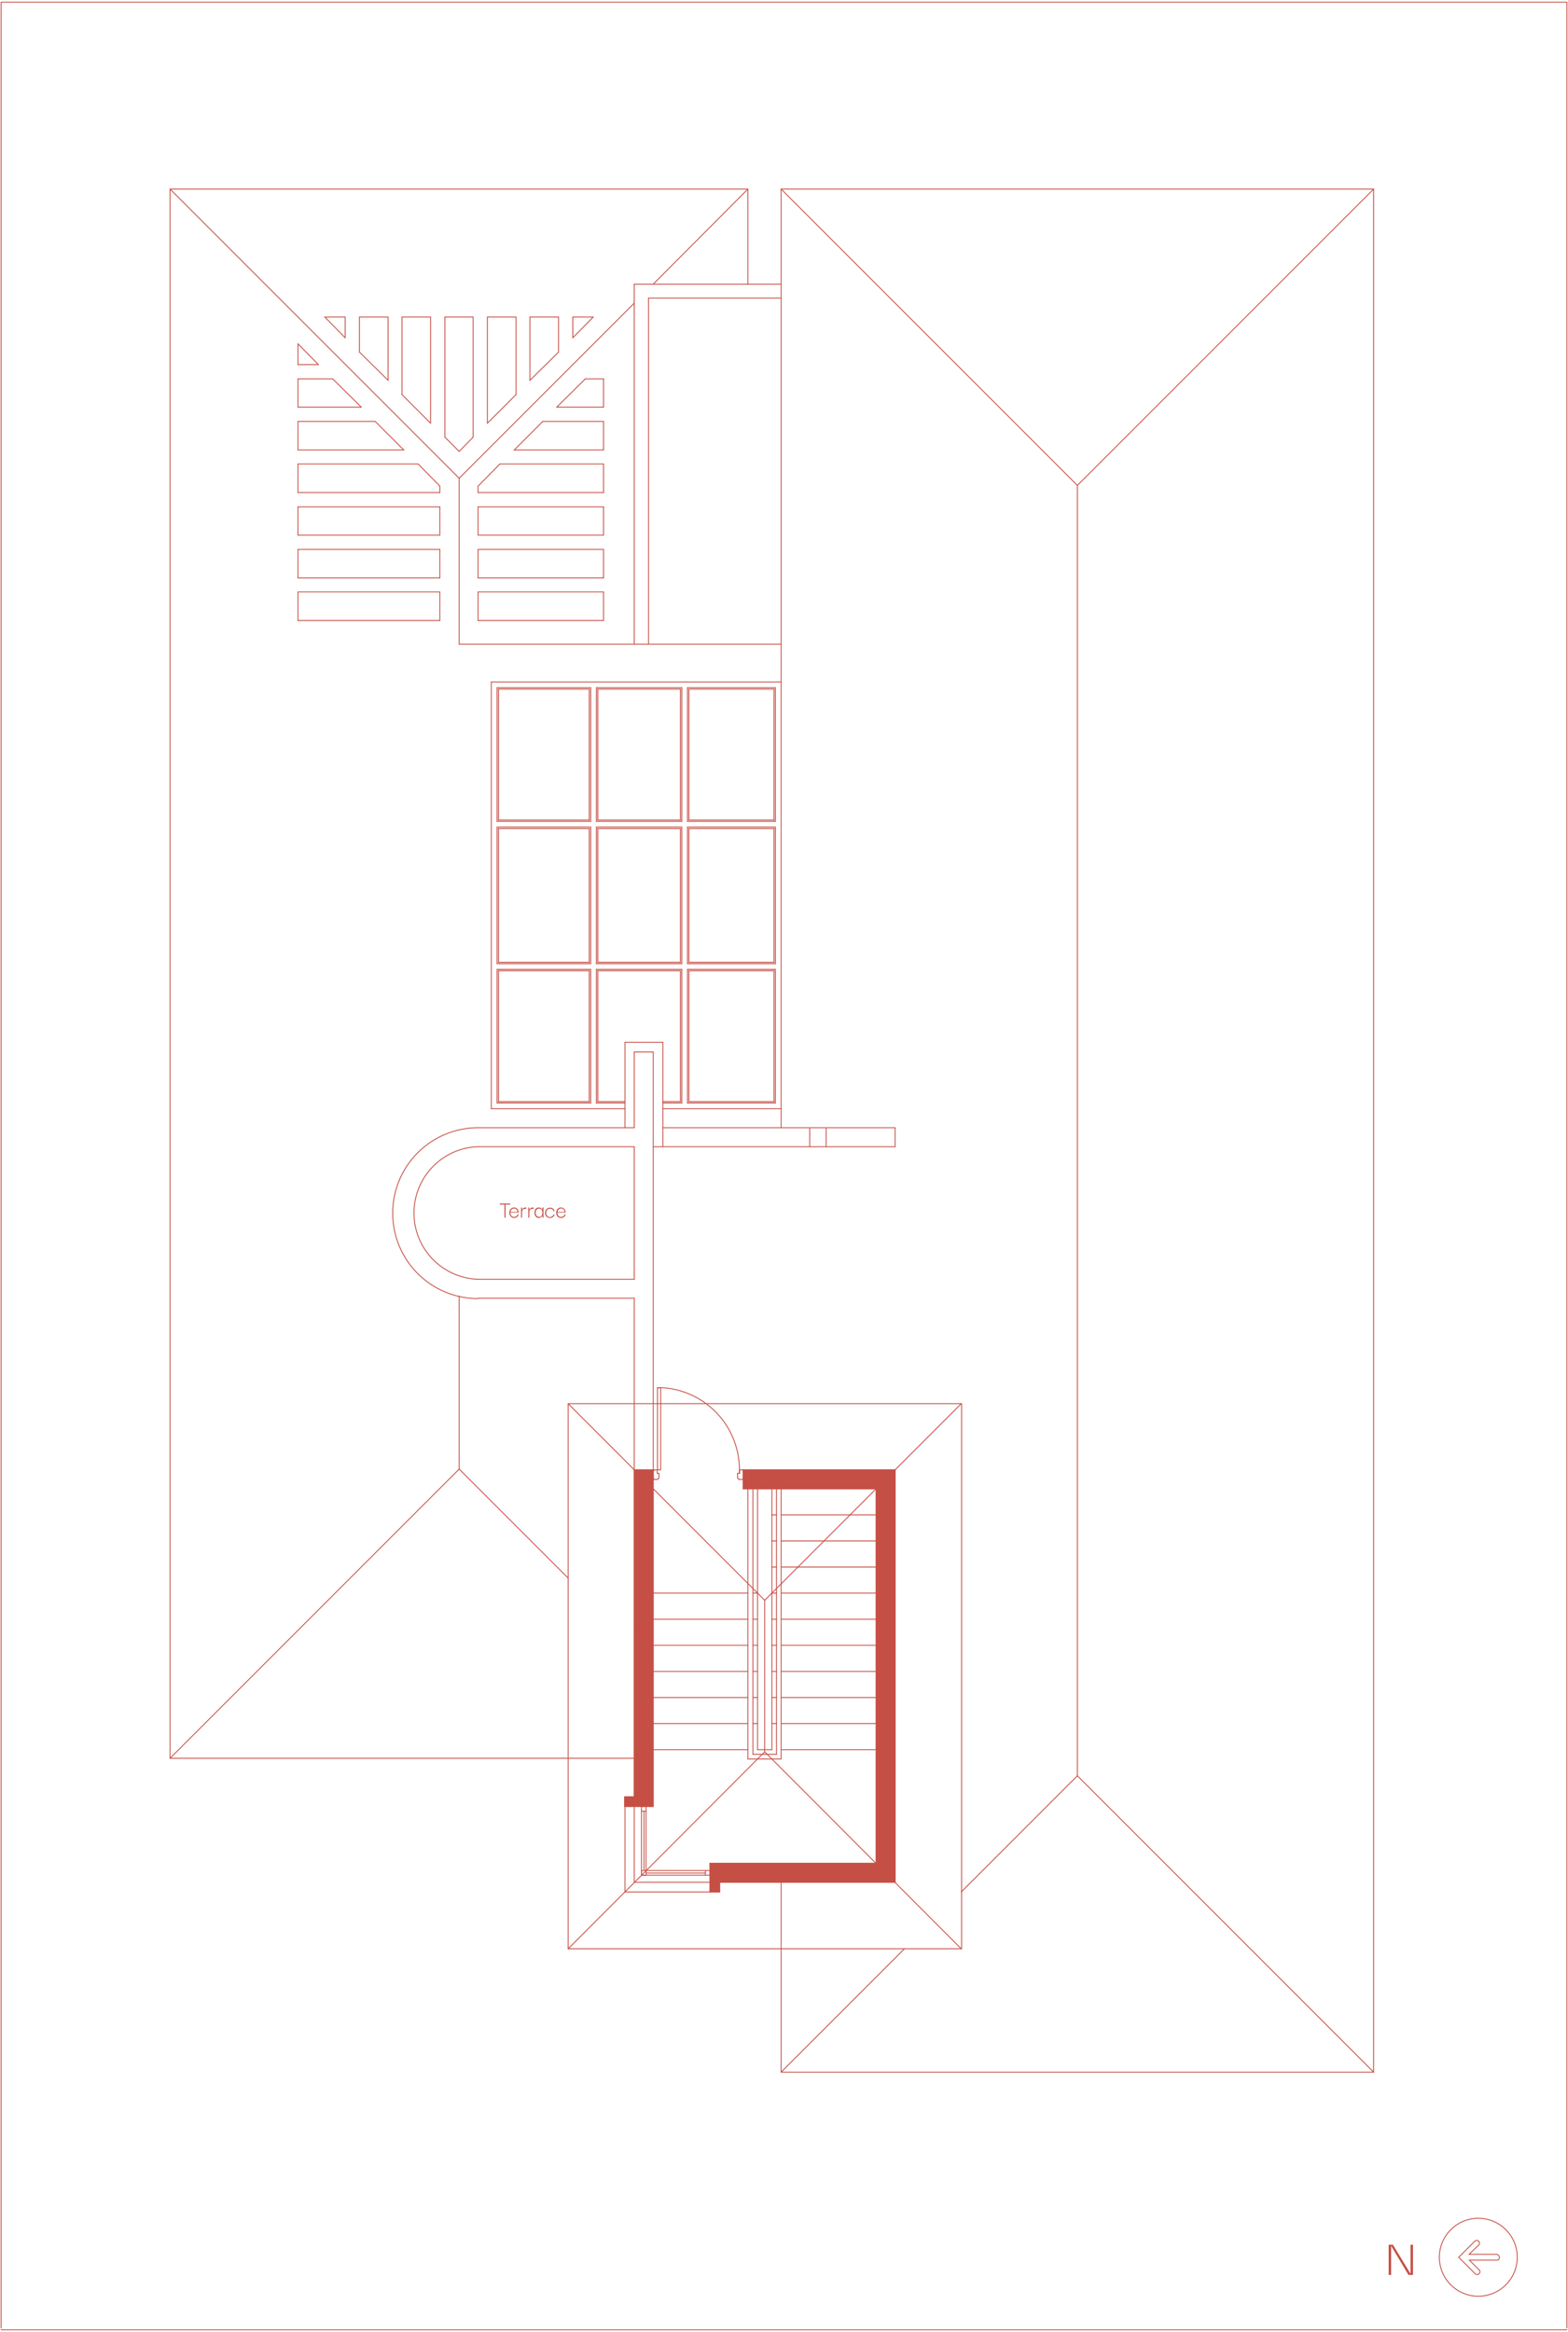 <svg id="terrace" xmlns="http://www.w3.org/2000/svg" viewBox="0 0 438.8 652.4"><g id="LINE"><line x1="438.5" y1="651.8" x2="0.3" y2="651.8" fill="none" stroke="#c64f45" stroke-linecap="round" stroke-linejoin="round" stroke-width="0.25"/></g><g id="LWPOLYLINE"><polyline points="438.5 651.3 438.5 0.6 0.3 0.6 0.3 651.3" fill="none" stroke="#c64f45" stroke-linecap="round" stroke-linejoin="round" stroke-width="0.25"/></g><g id="HATCH"><path d="M198.7,521.3v8h2.7v-2.7h49.1l-5.3-5.3Zm46.5,0,5.3,5.3V411.2l-5.3,5.3Z" fill="#c64f45" stroke="#c64f45" stroke-miterlimit="10" stroke-width="0.25" fill-rule="evenodd"/></g><g id="HATCH-2"><path d="M177.5,502.7h-2.7v2.7h8V416.5l-5.3-5.3Zm5.3-91.5h-5.3l5.3,5.3Z" fill="#c64f45" stroke="#c64f45" stroke-miterlimit="10" stroke-width="0.25" fill-rule="evenodd"/></g><g id="HATCH-3"><polygon points="245.2 416.5 250.5 411.2 208 411.2 208 416.5 245.2 416.5" fill="#c64f45" stroke="#c64f45" stroke-miterlimit="10" stroke-width="0.25" fill-rule="evenodd"/></g><g id="LINE-2"><line x1="216" y1="489.5" x2="216" y2="416.5" fill="none" stroke="#c64f45" stroke-linecap="round" stroke-linejoin="round" stroke-width="0.25"/></g><g id="LINE-3"><line x1="217.3" y1="490.8" x2="217.3" y2="416.5" fill="none" stroke="#c64f45" stroke-linecap="round" stroke-linejoin="round" stroke-width="0.25"/></g><g id="LINE-4"><line x1="218.6" y1="492.1" x2="218.6" y2="416.5" fill="none" stroke="#c64f45" stroke-linecap="round" stroke-linejoin="round" stroke-width="0.25"/></g><g id="LINE-5"><line x1="212" y1="489.5" x2="212" y2="416.5" fill="none" stroke="#c64f45" stroke-linecap="round" stroke-linejoin="round" stroke-width="0.25"/></g><g id="LINE-6"><line x1="210.7" y1="490.8" x2="210.7" y2="416.5" fill="none" stroke="#c64f45" stroke-linecap="round" stroke-linejoin="round" stroke-width="0.25"/></g><g id="LINE-7"><line x1="209.3" y1="492.1" x2="209.3" y2="416.5" fill="none" stroke="#c64f45" stroke-linecap="round" stroke-linejoin="round" stroke-width="0.25"/></g><g id="LINE-8"><line x1="216" y1="489.5" x2="212" y2="489.5" fill="none" stroke="#c64f45" stroke-linecap="round" stroke-linejoin="round" stroke-width="0.25"/></g><g id="LINE-9"><line x1="217.3" y1="490.8" x2="210.7" y2="490.8" fill="none" stroke="#c64f45" stroke-linecap="round" stroke-linejoin="round" stroke-width="0.25"/></g><g id="LINE-10"><line x1="218.6" y1="492.1" x2="209.3" y2="492.1" fill="none" stroke="#c64f45" stroke-linecap="round" stroke-linejoin="round" stroke-width="0.25"/></g><g id="LINE-11"><line x1="301.5" y1="496.8" x2="269" y2="529.3" fill="none" stroke="#c64f45" stroke-linecap="round" stroke-linejoin="round" stroke-width="0.25"/><line x1="253.1" y1="545.2" x2="218.6" y2="579.7" fill="none" stroke="#c64f45" stroke-linecap="round" stroke-linejoin="round" stroke-width="0.25"/></g><g id="LINE-12"><line x1="384.4" y1="579.7" x2="301.5" y2="496.8" fill="none" stroke="#c64f45" stroke-linecap="round" stroke-linejoin="round" stroke-width="0.25"/></g><g id="LINE-13"><line x1="301.5" y1="496.8" x2="301.5" y2="135.8" fill="none" stroke="#c64f45" stroke-linecap="round" stroke-linejoin="round" stroke-width="0.25"/></g><g id="LINE-14"><line x1="218.6" y1="52.9" x2="301.5" y2="135.8" fill="none" stroke="#c64f45" stroke-linecap="round" stroke-linejoin="round" stroke-width="0.25"/></g><g id="LINE-15"><line x1="384.4" y1="52.9" x2="301.5" y2="135.8" fill="none" stroke="#c64f45" stroke-linecap="round" stroke-linejoin="round" stroke-width="0.25"/></g><g id="LINE-16"><line x1="218.6" y1="526.6" x2="218.6" y2="579.7" fill="none" stroke="#c64f45" stroke-linecap="round" stroke-linejoin="round" stroke-width="0.25"/></g><g id="LINE-17"><line x1="218.6" y1="579.7" x2="384.4" y2="579.7" fill="none" stroke="#c64f45" stroke-linecap="round" stroke-linejoin="round" stroke-width="0.25"/></g><g id="LINE-18"><line x1="384.4" y1="579.7" x2="384.4" y2="52.9" fill="none" stroke="#c64f45" stroke-linecap="round" stroke-linejoin="round" stroke-width="0.25"/></g><g id="LINE-19"><line x1="384.4" y1="52.9" x2="218.6" y2="52.9" fill="none" stroke="#c64f45" stroke-linecap="round" stroke-linejoin="round" stroke-width="0.25"/></g><g id="LINE-20"><line x1="218.6" y1="52.9" x2="218.6" y2="315.5" fill="none" stroke="#c64f45" stroke-linecap="round" stroke-linejoin="round" stroke-width="0.25"/></g><g id="LINE-21"><line x1="137.5" y1="190.8" x2="218.6" y2="190.8" fill="none" stroke="#c64f45" stroke-linecap="round" stroke-linejoin="round" stroke-width="0.25"/></g><g id="LINE-22"><line x1="217" y1="192.4" x2="217" y2="229.8" fill="none" stroke="#c64f45" stroke-linecap="round" stroke-linejoin="round" stroke-width="0.25"/></g><g id="LINE-23"><line x1="216.6" y1="192.8" x2="216.6" y2="229.4" fill="none" stroke="#c64f45" stroke-linecap="round" stroke-linejoin="round" stroke-width="0.25"/></g><g id="LINE-24"><line x1="217" y1="231.4" x2="217" y2="269.6" fill="none" stroke="#c64f45" stroke-linecap="round" stroke-linejoin="round" stroke-width="0.25"/></g><g id="LINE-25"><line x1="216.6" y1="231.8" x2="216.6" y2="269.2" fill="none" stroke="#c64f45" stroke-linecap="round" stroke-linejoin="round" stroke-width="0.25"/></g><g id="LINE-26"><line x1="217" y1="271.2" x2="217" y2="308.6" fill="none" stroke="#c64f45" stroke-linecap="round" stroke-linejoin="round" stroke-width="0.25"/></g><g id="LINE-27"><line x1="216.6" y1="271.6" x2="216.6" y2="308.2" fill="none" stroke="#c64f45" stroke-linecap="round" stroke-linejoin="round" stroke-width="0.25"/></g><g id="LINE-28"><line x1="218.6" y1="310.2" x2="185.5" y2="310.2" fill="none" stroke="#c64f45" stroke-linecap="round" stroke-linejoin="round" stroke-width="0.25"/></g><g id="LINE-29"><line x1="174.9" y1="310.2" x2="137.5" y2="310.2" fill="none" stroke="#c64f45" stroke-linecap="round" stroke-linejoin="round" stroke-width="0.25"/></g><g id="LWPOLYLINE-2"><polyline points="174.9 505.4 174.9 529.3 198.7 529.3" fill="none" stroke="#c64f45" stroke-linecap="round" stroke-linejoin="round" stroke-width="0.25"/></g><g id="LINE-30"><line x1="177.5" y1="363.2" x2="133.8" y2="363.2" fill="none" stroke="#c64f45" stroke-linecap="round" stroke-linejoin="round" stroke-width="0.25"/></g><g id="LINE-31"><line x1="177.5" y1="357.9" x2="133.8" y2="357.9" fill="none" stroke="#c64f45" stroke-linecap="round" stroke-linejoin="round" stroke-width="0.25"/></g><g id="LINE-32"><line x1="182.8" y1="474.9" x2="209.3" y2="474.9" fill="none" stroke="#c64f45" stroke-linecap="round" stroke-linejoin="round" stroke-width="0.25"/></g><g id="LINE-33"><line x1="210.7" y1="474.9" x2="212" y2="474.9" fill="none" stroke="#c64f45" stroke-linecap="round" stroke-linejoin="round" stroke-width="0.25"/></g><g id="LINE-34"><line x1="182.8" y1="489.5" x2="209.3" y2="489.5" fill="none" stroke="#c64f45" stroke-linecap="round" stroke-linejoin="round" stroke-width="0.25"/></g><g id="LINE-35"><line x1="182.8" y1="482.2" x2="209.3" y2="482.2" fill="none" stroke="#c64f45" stroke-linecap="round" stroke-linejoin="round" stroke-width="0.25"/></g><g id="LINE-36"><line x1="210.7" y1="482.2" x2="212" y2="482.2" fill="none" stroke="#c64f45" stroke-linecap="round" stroke-linejoin="round" stroke-width="0.25"/></g><g id="LINE-37"><line x1="182.8" y1="467.6" x2="209.3" y2="467.6" fill="none" stroke="#c64f45" stroke-linecap="round" stroke-linejoin="round" stroke-width="0.25"/></g><g id="LINE-38"><line x1="210.7" y1="467.6" x2="212" y2="467.6" fill="none" stroke="#c64f45" stroke-linecap="round" stroke-linejoin="round" stroke-width="0.25"/></g><g id="LINE-39"><line x1="182.8" y1="453" x2="209.3" y2="453" fill="none" stroke="#c64f45" stroke-linecap="round" stroke-linejoin="round" stroke-width="0.25"/></g><g id="LINE-40"><line x1="210.7" y1="453" x2="212" y2="453" fill="none" stroke="#c64f45" stroke-linecap="round" stroke-linejoin="round" stroke-width="0.25"/></g><g id="LINE-41"><line x1="182.8" y1="460.3" x2="209.3" y2="460.3" fill="none" stroke="#c64f45" stroke-linecap="round" stroke-linejoin="round" stroke-width="0.25"/></g><g id="LINE-42"><line x1="210.7" y1="460.3" x2="212" y2="460.3" fill="none" stroke="#c64f45" stroke-linecap="round" stroke-linejoin="round" stroke-width="0.25"/></g><g id="LINE-43"><line x1="182.8" y1="445.7" x2="209.3" y2="445.7" fill="none" stroke="#c64f45" stroke-linecap="round" stroke-linejoin="round" stroke-width="0.25"/></g><g id="LINE-44"><line x1="210.7" y1="445.7" x2="212" y2="445.7" fill="none" stroke="#c64f45" stroke-linecap="round" stroke-linejoin="round" stroke-width="0.25"/></g><g id="LINE-45"><line x1="216" y1="482.2" x2="217.3" y2="482.2" fill="none" stroke="#c64f45" stroke-linecap="round" stroke-linejoin="round" stroke-width="0.25"/></g><g id="LINE-46"><line x1="218.6" y1="482.2" x2="245.2" y2="482.2" fill="none" stroke="#c64f45" stroke-linecap="round" stroke-linejoin="round" stroke-width="0.25"/></g><g id="LINE-47"><line x1="218.6" y1="489.5" x2="245.2" y2="489.5" fill="none" stroke="#c64f45" stroke-linecap="round" stroke-linejoin="round" stroke-width="0.25"/></g><g id="LINE-48"><line x1="216" y1="467.6" x2="217.3" y2="467.6" fill="none" stroke="#c64f45" stroke-linecap="round" stroke-linejoin="round" stroke-width="0.25"/></g><g id="LINE-49"><line x1="218.6" y1="467.6" x2="245.2" y2="467.6" fill="none" stroke="#c64f45" stroke-linecap="round" stroke-linejoin="round" stroke-width="0.25"/></g><g id="LINE-50"><line x1="216" y1="474.9" x2="217.3" y2="474.9" fill="none" stroke="#c64f45" stroke-linecap="round" stroke-linejoin="round" stroke-width="0.25"/></g><g id="LINE-51"><line x1="218.6" y1="474.9" x2="245.2" y2="474.9" fill="none" stroke="#c64f45" stroke-linecap="round" stroke-linejoin="round" stroke-width="0.25"/></g><g id="LINE-52"><line x1="216" y1="445.7" x2="217.3" y2="445.7" fill="none" stroke="#c64f45" stroke-linecap="round" stroke-linejoin="round" stroke-width="0.25"/></g><g id="LINE-53"><line x1="218.6" y1="445.7" x2="245.2" y2="445.7" fill="none" stroke="#c64f45" stroke-linecap="round" stroke-linejoin="round" stroke-width="0.25"/></g><g id="LINE-54"><line x1="216" y1="460.3" x2="217.3" y2="460.3" fill="none" stroke="#c64f45" stroke-linecap="round" stroke-linejoin="round" stroke-width="0.25"/></g><g id="LINE-55"><line x1="218.6" y1="460.3" x2="245.2" y2="460.3" fill="none" stroke="#c64f45" stroke-linecap="round" stroke-linejoin="round" stroke-width="0.25"/></g><g id="LINE-56"><line x1="216" y1="453" x2="217.3" y2="453" fill="none" stroke="#c64f45" stroke-linecap="round" stroke-linejoin="round" stroke-width="0.25"/></g><g id="LINE-57"><line x1="218.6" y1="453" x2="245.2" y2="453" fill="none" stroke="#c64f45" stroke-linecap="round" stroke-linejoin="round" stroke-width="0.25"/></g><g id="LINE-58"><line x1="216" y1="431.1" x2="217.3" y2="431.1" fill="none" stroke="#c64f45" stroke-linecap="round" stroke-linejoin="round" stroke-width="0.25"/></g><g id="LINE-59"><line x1="218.6" y1="431.1" x2="245.2" y2="431.1" fill="none" stroke="#c64f45" stroke-linecap="round" stroke-linejoin="round" stroke-width="0.25"/></g><g id="LINE-60"><line x1="216" y1="438.4" x2="217.3" y2="438.4" fill="none" stroke="#c64f45" stroke-linecap="round" stroke-linejoin="round" stroke-width="0.25"/></g><g id="LINE-61"><line x1="218.6" y1="438.4" x2="245.2" y2="438.4" fill="none" stroke="#c64f45" stroke-linecap="round" stroke-linejoin="round" stroke-width="0.25"/></g><g id="LINE-62"><line x1="216" y1="423.8" x2="217.3" y2="423.8" fill="none" stroke="#c64f45" stroke-linecap="round" stroke-linejoin="round" stroke-width="0.25"/></g><g id="LINE-63"><line x1="218.6" y1="423.8" x2="245.2" y2="423.8" fill="none" stroke="#c64f45" stroke-linecap="round" stroke-linejoin="round" stroke-width="0.25"/></g><g id="LINE-64"><line x1="182.8" y1="320.8" x2="250.5" y2="320.8" fill="none" stroke="#c64f45" stroke-linecap="round" stroke-linejoin="round" stroke-width="0.25"/></g><g id="LWPOLYLINE-3"><rect x="159" y="392.7" width="110.1" height="152.5" fill="none" stroke="#c64f45" stroke-linecap="round" stroke-linejoin="round" stroke-width="0.25"/></g><g id="LINE-65"><line x1="159" y1="545.2" x2="214" y2="490.1" fill="none" stroke="#c64f45" stroke-linecap="round" stroke-linejoin="round" stroke-width="0.25" stroke-dasharray="162 81"/></g><g id="LINE-66"><line x1="269" y1="545.2" x2="214" y2="490.1" fill="none" stroke="#c64f45" stroke-linecap="round" stroke-linejoin="round" stroke-width="0.25" stroke-dasharray="162 81"/></g><g id="LINE-67"><line x1="159" y1="392.7" x2="214" y2="447.7" fill="none" stroke="#c64f45" stroke-linecap="round" stroke-linejoin="round" stroke-width="0.25" stroke-dasharray="162 81"/></g><g id="LINE-68"><line x1="269" y1="392.7" x2="214" y2="447.7" fill="none" stroke="#c64f45" stroke-linecap="round" stroke-linejoin="round" stroke-width="0.25" stroke-dasharray="162 81"/></g><g id="LINE-69"><line x1="214" y1="490.1" x2="214" y2="447.7" fill="none" stroke="#c64f45" stroke-linecap="round" stroke-linejoin="round" stroke-width="0.25" stroke-dasharray="162 81"/></g><g id="LWPOLYLINE-4"><polyline points="177.5 491.9 47.6 491.9 47.6 52.9 209.3 52.9 209.3 79.5" fill="none" stroke="#c64f45" stroke-linecap="round" stroke-linejoin="round" stroke-width="0.25"/></g><g id="LINE-70"><line x1="47.6" y1="491.9" x2="128.5" y2="411" fill="none" stroke="#c64f45" stroke-linecap="round" stroke-linejoin="round" stroke-width="0.25"/></g><g id="LINE-71"><line x1="159" y1="441.5" x2="128.5" y2="411" fill="none" stroke="#c64f45" stroke-linecap="round" stroke-linejoin="round" stroke-width="0.25"/></g><g id="LINE-72"><line x1="47.6" y1="52.9" x2="128.5" y2="133.8" fill="none" stroke="#c64f45" stroke-linecap="round" stroke-linejoin="round" stroke-width="0.25"/></g><g id="LINE-73"><line x1="209.3" y1="52.9" x2="182.8" y2="79.5" fill="none" stroke="#c64f45" stroke-linecap="round" stroke-linejoin="round" stroke-width="0.25"/></g><g id="LINE-74"><line x1="177.5" y1="84.8" x2="128.5" y2="133.8" fill="none" stroke="#c64f45" stroke-linecap="round" stroke-linejoin="round" stroke-width="0.25"/></g><g id="LINE-75"><line x1="90.9" y1="88.7" x2="96.6" y2="94.5" fill="none" stroke="#c64f45" stroke-linecap="round" stroke-linejoin="round" stroke-width="0.25"/></g><g id="LINE-76"><line x1="100.6" y1="98.5" x2="108.6" y2="106.4" fill="none" stroke="#c64f45" stroke-linecap="round" stroke-linejoin="round" stroke-width="0.25"/></g><g id="LINE-77"><line x1="112.5" y1="110.4" x2="120.5" y2="118.4" fill="none" stroke="#c64f45" stroke-linecap="round" stroke-linejoin="round" stroke-width="0.25"/></g><g id="LINE-78"><line x1="124.5" y1="122.3" x2="128.5" y2="126.3" fill="none" stroke="#c64f45" stroke-linecap="round" stroke-linejoin="round" stroke-width="0.25"/></g><g id="LINE-79"><line x1="83.4" y1="96.2" x2="89.1" y2="102" fill="none" stroke="#c64f45" stroke-linecap="round" stroke-linejoin="round" stroke-width="0.25"/></g><g id="LINE-80"><line x1="93.1" y1="106" x2="101.1" y2="113.9" fill="none" stroke="#c64f45" stroke-linecap="round" stroke-linejoin="round" stroke-width="0.25"/></g><g id="LINE-81"><line x1="105" y1="117.9" x2="113" y2="125.9" fill="none" stroke="#c64f45" stroke-linecap="round" stroke-linejoin="round" stroke-width="0.25"/></g><g id="LINE-82"><line x1="117" y1="129.8" x2="123.1" y2="136" fill="none" stroke="#c64f45" stroke-linecap="round" stroke-linejoin="round" stroke-width="0.25"/></g><g id="LINE-83"><line x1="166" y1="88.7" x2="160.3" y2="94.5" fill="none" stroke="#c64f45" stroke-linecap="round" stroke-linejoin="round" stroke-width="0.25"/></g><g id="LINE-84"><line x1="156.3" y1="98.5" x2="148.3" y2="106.4" fill="none" stroke="#c64f45" stroke-linecap="round" stroke-linejoin="round" stroke-width="0.25"/></g><g id="LINE-85"><line x1="144.4" y1="110.4" x2="136.4" y2="118.4" fill="none" stroke="#c64f45" stroke-linecap="round" stroke-linejoin="round" stroke-width="0.25"/></g><g id="LINE-86"><line x1="132.4" y1="122.3" x2="128.5" y2="126.3" fill="none" stroke="#c64f45" stroke-linecap="round" stroke-linejoin="round" stroke-width="0.25"/></g><g id="LINE-87"><line x1="83.4" y1="96.2" x2="83.4" y2="102" fill="none" stroke="#c64f45" stroke-linecap="round" stroke-linejoin="round" stroke-width="0.25"/></g><g id="LINE-88"><line x1="83.4" y1="106" x2="83.4" y2="113.9" fill="none" stroke="#c64f45" stroke-linecap="round" stroke-linejoin="round" stroke-width="0.25"/></g><g id="LINE-89"><line x1="83.4" y1="117.9" x2="83.4" y2="125.9" fill="none" stroke="#c64f45" stroke-linecap="round" stroke-linejoin="round" stroke-width="0.25"/></g><g id="LINE-90"><line x1="83.4" y1="129.8" x2="83.4" y2="137.8" fill="none" stroke="#c64f45" stroke-linecap="round" stroke-linejoin="round" stroke-width="0.25"/></g><g id="LINE-91"><line x1="83.4" y1="141.8" x2="83.4" y2="149.7" fill="none" stroke="#c64f45" stroke-linecap="round" stroke-linejoin="round" stroke-width="0.25"/></g><g id="LINE-92"><line x1="83.4" y1="153.7" x2="83.4" y2="161.7" fill="none" stroke="#c64f45" stroke-linecap="round" stroke-linejoin="round" stroke-width="0.25"/></g><g id="LINE-93"><line x1="90.9" y1="88.7" x2="96.6" y2="88.7" fill="none" stroke="#c64f45" stroke-linecap="round" stroke-linejoin="round" stroke-width="0.25"/></g><g id="LINE-94"><line x1="100.6" y1="88.7" x2="108.6" y2="88.7" fill="none" stroke="#c64f45" stroke-linecap="round" stroke-linejoin="round" stroke-width="0.25"/></g><g id="LINE-95"><line x1="112.5" y1="88.7" x2="120.5" y2="88.7" fill="none" stroke="#c64f45" stroke-linecap="round" stroke-linejoin="round" stroke-width="0.25"/></g><g id="LINE-96"><line x1="124.5" y1="88.7" x2="132.4" y2="88.7" fill="none" stroke="#c64f45" stroke-linecap="round" stroke-linejoin="round" stroke-width="0.25"/></g><g id="LINE-97"><line x1="136.4" y1="88.7" x2="144.4" y2="88.7" fill="none" stroke="#c64f45" stroke-linecap="round" stroke-linejoin="round" stroke-width="0.25"/></g><g id="LINE-98"><line x1="148.3" y1="88.7" x2="156.3" y2="88.7" fill="none" stroke="#c64f45" stroke-linecap="round" stroke-linejoin="round" stroke-width="0.25"/></g><g id="LINE-99"><line x1="160.3" y1="88.7" x2="166" y2="88.7" fill="none" stroke="#c64f45" stroke-linecap="round" stroke-linejoin="round" stroke-width="0.25"/></g><g id="LINE-100"><line x1="128.5" y1="133.8" x2="128.5" y2="180.2" fill="none" stroke="#c64f45" stroke-linecap="round" stroke-linejoin="round" stroke-width="0.25"/></g><g id="LINE-101"><line x1="128.5" y1="362.6" x2="128.5" y2="411" fill="none" stroke="#c64f45" stroke-linecap="round" stroke-linejoin="round" stroke-width="0.25"/></g><g id="LINE-102"><line x1="123.1" y1="136" x2="123.1" y2="137.8" fill="none" stroke="#c64f45" stroke-linecap="round" stroke-linejoin="round" stroke-width="0.25"/></g><g id="LINE-103"><line x1="123.1" y1="141.8" x2="123.1" y2="149.7" fill="none" stroke="#c64f45" stroke-linecap="round" stroke-linejoin="round" stroke-width="0.25"/></g><g id="LINE-104"><line x1="123.1" y1="153.7" x2="123.1" y2="161.7" fill="none" stroke="#c64f45" stroke-linecap="round" stroke-linejoin="round" stroke-width="0.25"/></g><g id="LINE-105"><line x1="123.1" y1="161.7" x2="83.4" y2="161.7" fill="none" stroke="#c64f45" stroke-linecap="round" stroke-linejoin="round" stroke-width="0.25"/></g><g id="LINE-106"><line x1="123.1" y1="153.7" x2="83.4" y2="153.7" fill="none" stroke="#c64f45" stroke-linecap="round" stroke-linejoin="round" stroke-width="0.25"/></g><g id="LINE-107"><line x1="123.1" y1="149.7" x2="83.4" y2="149.7" fill="none" stroke="#c64f45" stroke-linecap="round" stroke-linejoin="round" stroke-width="0.25"/></g><g id="LINE-108"><line x1="123.1" y1="141.8" x2="83.4" y2="141.8" fill="none" stroke="#c64f45" stroke-linecap="round" stroke-linejoin="round" stroke-width="0.25"/></g><g id="LINE-109"><line x1="123.1" y1="137.8" x2="83.4" y2="137.8" fill="none" stroke="#c64f45" stroke-linecap="round" stroke-linejoin="round" stroke-width="0.25"/></g><g id="LINE-110"><line x1="117" y1="129.8" x2="83.4" y2="129.8" fill="none" stroke="#c64f45" stroke-linecap="round" stroke-linejoin="round" stroke-width="0.25"/></g><g id="LINE-111"><line x1="113" y1="125.9" x2="83.4" y2="125.9" fill="none" stroke="#c64f45" stroke-linecap="round" stroke-linejoin="round" stroke-width="0.25"/></g><g id="LINE-112"><line x1="105" y1="117.9" x2="83.4" y2="117.9" fill="none" stroke="#c64f45" stroke-linecap="round" stroke-linejoin="round" stroke-width="0.25"/></g><g id="LINE-113"><line x1="101.1" y1="113.9" x2="83.4" y2="113.9" fill="none" stroke="#c64f45" stroke-linecap="round" stroke-linejoin="round" stroke-width="0.25"/></g><g id="LINE-114"><line x1="93.1" y1="106" x2="83.4" y2="106" fill="none" stroke="#c64f45" stroke-linecap="round" stroke-linejoin="round" stroke-width="0.25"/></g><g id="LINE-115"><line x1="89.1" y1="102" x2="83.4" y2="102" fill="none" stroke="#c64f45" stroke-linecap="round" stroke-linejoin="round" stroke-width="0.25"/></g><g id="LINE-116"><line x1="124.5" y1="122.3" x2="124.5" y2="88.7" fill="none" stroke="#c64f45" stroke-linecap="round" stroke-linejoin="round" stroke-width="0.25"/></g><g id="LINE-117"><line x1="120.5" y1="118.4" x2="120.5" y2="88.7" fill="none" stroke="#c64f45" stroke-linecap="round" stroke-linejoin="round" stroke-width="0.25"/></g><g id="LINE-118"><line x1="112.5" y1="110.4" x2="112.5" y2="88.7" fill="none" stroke="#c64f45" stroke-linecap="round" stroke-linejoin="round" stroke-width="0.25"/></g><g id="LINE-119"><line x1="108.6" y1="106.4" x2="108.6" y2="88.7" fill="none" stroke="#c64f45" stroke-linecap="round" stroke-linejoin="round" stroke-width="0.25"/></g><g id="LINE-120"><line x1="100.6" y1="98.5" x2="100.6" y2="88.7" fill="none" stroke="#c64f45" stroke-linecap="round" stroke-linejoin="round" stroke-width="0.25"/></g><g id="LINE-121"><line x1="96.6" y1="94.5" x2="96.6" y2="88.7" fill="none" stroke="#c64f45" stroke-linecap="round" stroke-linejoin="round" stroke-width="0.25"/></g><g id="LINE-122"><line x1="132.4" y1="122.3" x2="132.4" y2="88.7" fill="none" stroke="#c64f45" stroke-linecap="round" stroke-linejoin="round" stroke-width="0.25"/></g><g id="LINE-123"><line x1="136.4" y1="118.4" x2="136.4" y2="88.7" fill="none" stroke="#c64f45" stroke-linecap="round" stroke-linejoin="round" stroke-width="0.25"/></g><g id="LINE-124"><line x1="144.4" y1="110.4" x2="144.4" y2="88.7" fill="none" stroke="#c64f45" stroke-linecap="round" stroke-linejoin="round" stroke-width="0.25"/></g><g id="LINE-125"><line x1="148.3" y1="106.4" x2="148.3" y2="88.7" fill="none" stroke="#c64f45" stroke-linecap="round" stroke-linejoin="round" stroke-width="0.25"/></g><g id="LINE-126"><line x1="156.3" y1="98.5" x2="156.3" y2="88.7" fill="none" stroke="#c64f45" stroke-linecap="round" stroke-linejoin="round" stroke-width="0.25"/></g><g id="LINE-127"><line x1="160.3" y1="94.5" x2="160.3" y2="88.7" fill="none" stroke="#c64f45" stroke-linecap="round" stroke-linejoin="round" stroke-width="0.25"/></g><g id="LINE-128"><line x1="83.4" y1="165.6" x2="83.4" y2="173.6" fill="none" stroke="#c64f45" stroke-linecap="round" stroke-linejoin="round" stroke-width="0.25"/></g><g id="LINE-129"><line x1="123.1" y1="165.6" x2="123.1" y2="173.6" fill="none" stroke="#c64f45" stroke-linecap="round" stroke-linejoin="round" stroke-width="0.25"/></g><g id="LINE-130"><line x1="123.1" y1="173.6" x2="83.4" y2="173.6" fill="none" stroke="#c64f45" stroke-linecap="round" stroke-linejoin="round" stroke-width="0.25"/></g><g id="LINE-131"><line x1="123.1" y1="165.6" x2="83.4" y2="165.6" fill="none" stroke="#c64f45" stroke-linecap="round" stroke-linejoin="round" stroke-width="0.25"/></g><g id="LINE-132"><line x1="218.6" y1="180.2" x2="128.5" y2="180.2" fill="none" stroke="#c64f45" stroke-linecap="round" stroke-linejoin="round" stroke-width="0.25"/></g><g id="LINE-133"><line x1="163.8" y1="106" x2="155.8" y2="113.9" fill="none" stroke="#c64f45" stroke-linecap="round" stroke-linejoin="round" stroke-width="0.25"/></g><g id="LINE-134"><line x1="151.9" y1="117.9" x2="143.9" y2="125.9" fill="none" stroke="#c64f45" stroke-linecap="round" stroke-linejoin="round" stroke-width="0.25"/></g><g id="LINE-135"><line x1="139.9" y1="129.8" x2="133.8" y2="136" fill="none" stroke="#c64f45" stroke-linecap="round" stroke-linejoin="round" stroke-width="0.25"/></g><g id="LINE-136"><line x1="168.9" y1="106" x2="168.9" y2="113.9" fill="none" stroke="#c64f45" stroke-linecap="round" stroke-linejoin="round" stroke-width="0.25"/></g><g id="LINE-137"><line x1="168.9" y1="117.9" x2="168.9" y2="125.9" fill="none" stroke="#c64f45" stroke-linecap="round" stroke-linejoin="round" stroke-width="0.25"/></g><g id="LINE-138"><line x1="168.9" y1="129.8" x2="168.9" y2="137.8" fill="none" stroke="#c64f45" stroke-linecap="round" stroke-linejoin="round" stroke-width="0.25"/></g><g id="LINE-139"><line x1="168.9" y1="141.8" x2="168.9" y2="149.7" fill="none" stroke="#c64f45" stroke-linecap="round" stroke-linejoin="round" stroke-width="0.25"/></g><g id="LINE-140"><line x1="168.9" y1="153.7" x2="168.9" y2="161.7" fill="none" stroke="#c64f45" stroke-linecap="round" stroke-linejoin="round" stroke-width="0.25"/></g><g id="LINE-141"><line x1="133.8" y1="136" x2="133.8" y2="137.8" fill="none" stroke="#c64f45" stroke-linecap="round" stroke-linejoin="round" stroke-width="0.25"/></g><g id="LINE-142"><line x1="133.8" y1="141.8" x2="133.8" y2="149.7" fill="none" stroke="#c64f45" stroke-linecap="round" stroke-linejoin="round" stroke-width="0.25"/></g><g id="LINE-143"><line x1="133.8" y1="153.7" x2="133.8" y2="161.7" fill="none" stroke="#c64f45" stroke-linecap="round" stroke-linejoin="round" stroke-width="0.25"/></g><g id="LINE-144"><line x1="133.8" y1="161.7" x2="168.9" y2="161.7" fill="none" stroke="#c64f45" stroke-linecap="round" stroke-linejoin="round" stroke-width="0.25"/></g><g id="LINE-145"><line x1="133.8" y1="153.7" x2="168.9" y2="153.7" fill="none" stroke="#c64f45" stroke-linecap="round" stroke-linejoin="round" stroke-width="0.25"/></g><g id="LINE-146"><line x1="133.8" y1="149.7" x2="168.9" y2="149.7" fill="none" stroke="#c64f45" stroke-linecap="round" stroke-linejoin="round" stroke-width="0.25"/></g><g id="LINE-147"><line x1="133.8" y1="141.8" x2="168.9" y2="141.8" fill="none" stroke="#c64f45" stroke-linecap="round" stroke-linejoin="round" stroke-width="0.25"/></g><g id="LINE-148"><line x1="133.8" y1="137.8" x2="168.9" y2="137.8" fill="none" stroke="#c64f45" stroke-linecap="round" stroke-linejoin="round" stroke-width="0.25"/></g><g id="LINE-149"><line x1="139.9" y1="129.8" x2="168.9" y2="129.8" fill="none" stroke="#c64f45" stroke-linecap="round" stroke-linejoin="round" stroke-width="0.25"/></g><g id="LINE-150"><line x1="143.9" y1="125.9" x2="168.9" y2="125.9" fill="none" stroke="#c64f45" stroke-linecap="round" stroke-linejoin="round" stroke-width="0.25"/></g><g id="LINE-151"><line x1="151.9" y1="117.9" x2="168.9" y2="117.9" fill="none" stroke="#c64f45" stroke-linecap="round" stroke-linejoin="round" stroke-width="0.25"/></g><g id="LINE-152"><line x1="155.8" y1="113.9" x2="168.9" y2="113.9" fill="none" stroke="#c64f45" stroke-linecap="round" stroke-linejoin="round" stroke-width="0.25"/></g><g id="LINE-153"><line x1="163.8" y1="106" x2="168.9" y2="106" fill="none" stroke="#c64f45" stroke-linecap="round" stroke-linejoin="round" stroke-width="0.25"/></g><g id="LINE-154"><line x1="168.9" y1="165.6" x2="168.9" y2="173.6" fill="none" stroke="#c64f45" stroke-linecap="round" stroke-linejoin="round" stroke-width="0.25"/></g><g id="LINE-155"><line x1="133.8" y1="165.6" x2="133.8" y2="173.6" fill="none" stroke="#c64f45" stroke-linecap="round" stroke-linejoin="round" stroke-width="0.25"/></g><g id="LINE-156"><line x1="133.8" y1="173.6" x2="168.9" y2="173.6" fill="none" stroke="#c64f45" stroke-linecap="round" stroke-linejoin="round" stroke-width="0.25"/></g><g id="LINE-157"><line x1="133.8" y1="165.6" x2="168.9" y2="165.6" fill="none" stroke="#c64f45" stroke-linecap="round" stroke-linejoin="round" stroke-width="0.25"/></g><g id="LINE-158"><line x1="177.5" y1="357.9" x2="177.5" y2="320.8" fill="none" stroke="#c64f45" stroke-linecap="round" stroke-linejoin="round" stroke-width="0.25"/></g><g id="LINE-159"><line x1="182.8" y1="411.2" x2="182.8" y2="320.8" fill="none" stroke="#c64f45" stroke-linecap="round" stroke-linejoin="round" stroke-width="0.25"/></g><g id="ARC"><path d="M133.8,320.8a18.56,18.56,0,0,0,0,37.1" fill="none" stroke="#c64f45" stroke-linecap="round" stroke-linejoin="round" stroke-width="0.25"/></g><g id="ARC-2"><path d="M133.8,315.5a23.9,23.9,0,0,0,0,47.8" fill="none" stroke="#c64f45" stroke-linecap="round" stroke-linejoin="round" stroke-width="0.25"/></g><g id="LINE-160"><line x1="218.6" y1="79.5" x2="177.5" y2="79.5" fill="none" stroke="#c64f45" stroke-linecap="round" stroke-linejoin="round" stroke-width="0.25"/></g><g id="LINE-161"><line x1="218.6" y1="83.4" x2="181.5" y2="83.4" fill="none" stroke="#c64f45" stroke-linecap="round" stroke-linejoin="round" stroke-width="0.25"/></g><g id="LINE-162"><line x1="177.5" y1="294.3" x2="182.8" y2="294.3" fill="none" stroke="#c64f45" stroke-linecap="round" stroke-linejoin="round" stroke-width="0.25" stroke-dasharray="81 40.5"/></g><g id="LINE-163"><line x1="174.9" y1="291.6" x2="185.5" y2="291.6" fill="none" stroke="#c64f45" stroke-linecap="round" stroke-linejoin="round" stroke-width="0.25"/></g><g id="LINE-164"><line x1="182.8" y1="320.8" x2="182.8" y2="294.3" fill="none" stroke="#c64f45" stroke-linecap="round" stroke-linejoin="round" stroke-width="0.25" stroke-dasharray="81 40.5"/></g><g id="LINE-165"><line x1="185.5" y1="320.8" x2="185.5" y2="291.6" fill="none" stroke="#c64f45" stroke-linecap="round" stroke-linejoin="round" stroke-width="0.25"/></g><g id="LINE-166"><line x1="177.5" y1="315.5" x2="177.5" y2="294.3" fill="none" stroke="#c64f45" stroke-linecap="round" stroke-linejoin="round" stroke-width="0.25" stroke-dasharray="81 40.5"/></g><g id="LINE-167"><line x1="185.5" y1="315.5" x2="250.5" y2="315.5" fill="none" stroke="#c64f45" stroke-linecap="round" stroke-linejoin="round" stroke-width="0.25"/></g><g id="LINE-168"><line x1="250.5" y1="320.8" x2="250.5" y2="315.5" fill="none" stroke="#c64f45" stroke-linecap="round" stroke-linejoin="round" stroke-width="0.25"/></g><g id="LINE-169"><line x1="139.1" y1="308.6" x2="165.3" y2="308.6" fill="none" stroke="#c64f45" stroke-linecap="round" stroke-linejoin="round" stroke-width="0.25"/></g><g id="LINE-170"><line x1="166.9" y1="308.6" x2="174.9" y2="308.6" fill="none" stroke="#c64f45" stroke-linecap="round" stroke-linejoin="round" stroke-width="0.25"/></g><g id="LINE-171"><line x1="185.5" y1="308.6" x2="190.8" y2="308.6" fill="none" stroke="#c64f45" stroke-linecap="round" stroke-linejoin="round" stroke-width="0.25"/></g><g id="LINE-172"><line x1="192.4" y1="308.6" x2="217" y2="308.6" fill="none" stroke="#c64f45" stroke-linecap="round" stroke-linejoin="round" stroke-width="0.25"/></g><g id="LINE-173"><line x1="139.5" y1="308.2" x2="164.9" y2="308.2" fill="none" stroke="#c64f45" stroke-linecap="round" stroke-linejoin="round" stroke-width="0.25"/></g><g id="LINE-174"><line x1="167.3" y1="308.2" x2="174.9" y2="308.2" fill="none" stroke="#c64f45" stroke-linecap="round" stroke-linejoin="round" stroke-width="0.25"/></g><g id="LINE-175"><line x1="185.5" y1="308.2" x2="190.4" y2="308.2" fill="none" stroke="#c64f45" stroke-linecap="round" stroke-linejoin="round" stroke-width="0.25"/></g><g id="LINE-176"><line x1="192.8" y1="308.2" x2="216.6" y2="308.2" fill="none" stroke="#c64f45" stroke-linecap="round" stroke-linejoin="round" stroke-width="0.25"/></g><g id="LINE-177"><line x1="137.5" y1="190.8" x2="137.5" y2="310.2" fill="none" stroke="#c64f45" stroke-linecap="round" stroke-linejoin="round" stroke-width="0.25"/></g><g id="LINE-178"><line x1="139.1" y1="192.4" x2="139.1" y2="229.8" fill="none" stroke="#c64f45" stroke-linecap="round" stroke-linejoin="round" stroke-width="0.25"/></g><g id="LINE-179"><line x1="139.5" y1="192.8" x2="139.5" y2="229.4" fill="none" stroke="#c64f45" stroke-linecap="round" stroke-linejoin="round" stroke-width="0.25"/></g><g id="LINE-180"><line x1="139.1" y1="231.4" x2="139.1" y2="269.6" fill="none" stroke="#c64f45" stroke-linecap="round" stroke-linejoin="round" stroke-width="0.25"/></g><g id="LINE-181"><line x1="139.5" y1="231.8" x2="139.5" y2="269.2" fill="none" stroke="#c64f45" stroke-linecap="round" stroke-linejoin="round" stroke-width="0.25"/></g><g id="LINE-182"><line x1="139.1" y1="271.2" x2="139.1" y2="308.6" fill="none" stroke="#c64f45" stroke-linecap="round" stroke-linejoin="round" stroke-width="0.25"/></g><g id="LINE-183"><line x1="139.5" y1="271.6" x2="139.5" y2="308.2" fill="none" stroke="#c64f45" stroke-linecap="round" stroke-linejoin="round" stroke-width="0.25"/></g><g id="LINE-184"><line x1="217" y1="229.8" x2="192.4" y2="229.8" fill="none" stroke="#c64f45" stroke-linecap="round" stroke-linejoin="round" stroke-width="0.25"/></g><g id="LINE-185"><line x1="190.8" y1="229.8" x2="166.9" y2="229.8" fill="none" stroke="#c64f45" stroke-linecap="round" stroke-linejoin="round" stroke-width="0.25"/></g><g id="LINE-186"><line x1="165.3" y1="229.8" x2="139.1" y2="229.8" fill="none" stroke="#c64f45" stroke-linecap="round" stroke-linejoin="round" stroke-width="0.25"/></g><g id="LINE-187"><line x1="216.6" y1="229.4" x2="192.8" y2="229.4" fill="none" stroke="#c64f45" stroke-linecap="round" stroke-linejoin="round" stroke-width="0.25"/></g><g id="LINE-188"><line x1="190.4" y1="229.4" x2="167.3" y2="229.4" fill="none" stroke="#c64f45" stroke-linecap="round" stroke-linejoin="round" stroke-width="0.25"/></g><g id="LINE-189"><line x1="164.9" y1="229.4" x2="139.5" y2="229.4" fill="none" stroke="#c64f45" stroke-linecap="round" stroke-linejoin="round" stroke-width="0.25"/></g><g id="LINE-190"><line x1="217" y1="231.4" x2="192.4" y2="231.4" fill="none" stroke="#c64f45" stroke-linecap="round" stroke-linejoin="round" stroke-width="0.25"/></g><g id="LINE-191"><line x1="190.8" y1="231.4" x2="166.9" y2="231.4" fill="none" stroke="#c64f45" stroke-linecap="round" stroke-linejoin="round" stroke-width="0.25"/></g><g id="LINE-192"><line x1="165.3" y1="231.4" x2="139.1" y2="231.4" fill="none" stroke="#c64f45" stroke-linecap="round" stroke-linejoin="round" stroke-width="0.25"/></g><g id="LINE-193"><line x1="216.6" y1="231.8" x2="192.8" y2="231.8" fill="none" stroke="#c64f45" stroke-linecap="round" stroke-linejoin="round" stroke-width="0.25"/></g><g id="LINE-194"><line x1="190.4" y1="231.8" x2="167.3" y2="231.8" fill="none" stroke="#c64f45" stroke-linecap="round" stroke-linejoin="round" stroke-width="0.25"/></g><g id="LINE-195"><line x1="164.9" y1="231.8" x2="139.5" y2="231.8" fill="none" stroke="#c64f45" stroke-linecap="round" stroke-linejoin="round" stroke-width="0.25"/></g><g id="LINE-196"><line x1="217" y1="269.6" x2="192.4" y2="269.6" fill="none" stroke="#c64f45" stroke-linecap="round" stroke-linejoin="round" stroke-width="0.25"/></g><g id="LINE-197"><line x1="190.8" y1="269.6" x2="166.9" y2="269.6" fill="none" stroke="#c64f45" stroke-linecap="round" stroke-linejoin="round" stroke-width="0.25"/></g><g id="LINE-198"><line x1="165.3" y1="269.6" x2="139.1" y2="269.6" fill="none" stroke="#c64f45" stroke-linecap="round" stroke-linejoin="round" stroke-width="0.25"/></g><g id="LINE-199"><line x1="216.6" y1="269.2" x2="192.8" y2="269.2" fill="none" stroke="#c64f45" stroke-linecap="round" stroke-linejoin="round" stroke-width="0.25"/></g><g id="LINE-200"><line x1="190.4" y1="269.2" x2="167.3" y2="269.2" fill="none" stroke="#c64f45" stroke-linecap="round" stroke-linejoin="round" stroke-width="0.25"/></g><g id="LINE-201"><line x1="164.9" y1="269.2" x2="139.5" y2="269.2" fill="none" stroke="#c64f45" stroke-linecap="round" stroke-linejoin="round" stroke-width="0.25"/></g><g id="LINE-202"><line x1="217" y1="271.2" x2="192.4" y2="271.2" fill="none" stroke="#c64f45" stroke-linecap="round" stroke-linejoin="round" stroke-width="0.25"/></g><g id="LINE-203"><line x1="190.8" y1="271.2" x2="166.9" y2="271.2" fill="none" stroke="#c64f45" stroke-linecap="round" stroke-linejoin="round" stroke-width="0.25"/></g><g id="LINE-204"><line x1="165.3" y1="271.2" x2="139.1" y2="271.2" fill="none" stroke="#c64f45" stroke-linecap="round" stroke-linejoin="round" stroke-width="0.25"/></g><g id="LINE-205"><line x1="216.6" y1="271.6" x2="192.8" y2="271.6" fill="none" stroke="#c64f45" stroke-linecap="round" stroke-linejoin="round" stroke-width="0.25"/></g><g id="LINE-206"><line x1="190.4" y1="271.6" x2="167.3" y2="271.6" fill="none" stroke="#c64f45" stroke-linecap="round" stroke-linejoin="round" stroke-width="0.25"/></g><g id="LINE-207"><line x1="164.9" y1="271.6" x2="139.5" y2="271.6" fill="none" stroke="#c64f45" stroke-linecap="round" stroke-linejoin="round" stroke-width="0.25"/></g><g id="LINE-208"><line x1="217" y1="192.4" x2="192.4" y2="192.4" fill="none" stroke="#c64f45" stroke-linecap="round" stroke-linejoin="round" stroke-width="0.25"/></g><g id="LINE-209"><line x1="190.8" y1="192.4" x2="166.9" y2="192.4" fill="none" stroke="#c64f45" stroke-linecap="round" stroke-linejoin="round" stroke-width="0.25"/></g><g id="LINE-210"><line x1="165.3" y1="192.4" x2="139.1" y2="192.4" fill="none" stroke="#c64f45" stroke-linecap="round" stroke-linejoin="round" stroke-width="0.25"/></g><g id="LINE-211"><line x1="216.6" y1="192.8" x2="192.8" y2="192.8" fill="none" stroke="#c64f45" stroke-linecap="round" stroke-linejoin="round" stroke-width="0.25"/></g><g id="LINE-212"><line x1="190.4" y1="192.8" x2="167.3" y2="192.8" fill="none" stroke="#c64f45" stroke-linecap="round" stroke-linejoin="round" stroke-width="0.25"/></g><g id="LINE-213"><line x1="164.9" y1="192.8" x2="139.5" y2="192.8" fill="none" stroke="#c64f45" stroke-linecap="round" stroke-linejoin="round" stroke-width="0.25"/></g><g id="LINE-214"><line x1="166.9" y1="192.4" x2="166.9" y2="229.8" fill="none" stroke="#c64f45" stroke-linecap="round" stroke-linejoin="round" stroke-width="0.25"/></g><g id="LINE-215"><line x1="167.3" y1="192.8" x2="167.3" y2="229.4" fill="none" stroke="#c64f45" stroke-linecap="round" stroke-linejoin="round" stroke-width="0.25"/></g><g id="LINE-216"><line x1="166.9" y1="231.4" x2="166.9" y2="269.6" fill="none" stroke="#c64f45" stroke-linecap="round" stroke-linejoin="round" stroke-width="0.25"/></g><g id="LINE-217"><line x1="167.3" y1="231.8" x2="167.3" y2="269.2" fill="none" stroke="#c64f45" stroke-linecap="round" stroke-linejoin="round" stroke-width="0.25"/></g><g id="LINE-218"><line x1="166.9" y1="271.2" x2="166.9" y2="308.6" fill="none" stroke="#c64f45" stroke-linecap="round" stroke-linejoin="round" stroke-width="0.25"/></g><g id="LINE-219"><line x1="167.3" y1="271.6" x2="167.3" y2="308.2" fill="none" stroke="#c64f45" stroke-linecap="round" stroke-linejoin="round" stroke-width="0.25"/></g><g id="LINE-220"><line x1="165.3" y1="192.4" x2="165.3" y2="229.8" fill="none" stroke="#c64f45" stroke-linecap="round" stroke-linejoin="round" stroke-width="0.25"/></g><g id="LINE-221"><line x1="164.9" y1="192.8" x2="164.9" y2="229.4" fill="none" stroke="#c64f45" stroke-linecap="round" stroke-linejoin="round" stroke-width="0.25"/></g><g id="LINE-222"><line x1="165.3" y1="231.4" x2="165.3" y2="269.6" fill="none" stroke="#c64f45" stroke-linecap="round" stroke-linejoin="round" stroke-width="0.25"/></g><g id="LINE-223"><line x1="164.9" y1="231.8" x2="164.9" y2="269.2" fill="none" stroke="#c64f45" stroke-linecap="round" stroke-linejoin="round" stroke-width="0.25"/></g><g id="LINE-224"><line x1="165.3" y1="271.2" x2="165.3" y2="308.6" fill="none" stroke="#c64f45" stroke-linecap="round" stroke-linejoin="round" stroke-width="0.25"/></g><g id="LINE-225"><line x1="164.9" y1="271.6" x2="164.9" y2="308.2" fill="none" stroke="#c64f45" stroke-linecap="round" stroke-linejoin="round" stroke-width="0.25"/></g><g id="LINE-226"><line x1="192.4" y1="192.4" x2="192.4" y2="229.8" fill="none" stroke="#c64f45" stroke-linecap="round" stroke-linejoin="round" stroke-width="0.25"/></g><g id="LINE-227"><line x1="192.8" y1="192.8" x2="192.8" y2="229.4" fill="none" stroke="#c64f45" stroke-linecap="round" stroke-linejoin="round" stroke-width="0.25"/></g><g id="LINE-228"><line x1="192.4" y1="231.4" x2="192.4" y2="269.6" fill="none" stroke="#c64f45" stroke-linecap="round" stroke-linejoin="round" stroke-width="0.25"/></g><g id="LINE-229"><line x1="192.8" y1="231.8" x2="192.8" y2="269.2" fill="none" stroke="#c64f45" stroke-linecap="round" stroke-linejoin="round" stroke-width="0.25"/></g><g id="LINE-230"><line x1="192.4" y1="271.2" x2="192.4" y2="308.6" fill="none" stroke="#c64f45" stroke-linecap="round" stroke-linejoin="round" stroke-width="0.25"/></g><g id="LINE-231"><line x1="192.8" y1="271.6" x2="192.8" y2="308.2" fill="none" stroke="#c64f45" stroke-linecap="round" stroke-linejoin="round" stroke-width="0.25"/></g><g id="LINE-232"><line x1="190.8" y1="192.4" x2="190.8" y2="229.8" fill="none" stroke="#c64f45" stroke-linecap="round" stroke-linejoin="round" stroke-width="0.25"/></g><g id="LINE-233"><line x1="190.4" y1="192.8" x2="190.4" y2="229.4" fill="none" stroke="#c64f45" stroke-linecap="round" stroke-linejoin="round" stroke-width="0.25"/></g><g id="LINE-234"><line x1="190.8" y1="231.4" x2="190.8" y2="269.6" fill="none" stroke="#c64f45" stroke-linecap="round" stroke-linejoin="round" stroke-width="0.25"/></g><g id="LINE-235"><line x1="190.4" y1="231.8" x2="190.4" y2="269.2" fill="none" stroke="#c64f45" stroke-linecap="round" stroke-linejoin="round" stroke-width="0.25"/></g><g id="LINE-236"><line x1="190.8" y1="271.2" x2="190.8" y2="308.6" fill="none" stroke="#c64f45" stroke-linecap="round" stroke-linejoin="round" stroke-width="0.25"/></g><g id="LINE-237"><line x1="190.4" y1="271.6" x2="190.4" y2="308.2" fill="none" stroke="#c64f45" stroke-linecap="round" stroke-linejoin="round" stroke-width="0.25"/></g><g id="LINE-238"><line x1="174.9" y1="291.6" x2="174.9" y2="315.5" fill="none" stroke="#c64f45" stroke-linecap="round" stroke-linejoin="round" stroke-width="0.25"/></g><g id="LINE-239"><line x1="177.5" y1="411.2" x2="177.5" y2="363.2" fill="none" stroke="#c64f45" stroke-linecap="round" stroke-linejoin="round" stroke-width="0.25"/></g><g id="LINE-240"><line x1="177.5" y1="320.8" x2="133.8" y2="320.8" fill="none" stroke="#c64f45" stroke-linecap="round" stroke-linejoin="round" stroke-width="0.25"/></g><g id="LINE-241"><line x1="174.9" y1="315.5" x2="133.8" y2="315.5" fill="none" stroke="#c64f45" stroke-linecap="round" stroke-linejoin="round" stroke-width="0.25"/></g><g id="LINE-242"><line x1="226.6" y1="315.5" x2="226.6" y2="320.8" fill="none" stroke="#c64f45" stroke-linecap="round" stroke-linejoin="round" stroke-width="0.25"/></g><g id="LINE-243"><line x1="231.2" y1="315.5" x2="231.2" y2="320.8" fill="none" stroke="#c64f45" stroke-linecap="round" stroke-linejoin="round" stroke-width="0.25"/></g><g id="LINE-244"><line x1="177.5" y1="315.5" x2="174.9" y2="315.5" fill="none" stroke="#c64f45" stroke-linecap="round" stroke-linejoin="round" stroke-width="0.25" stroke-dasharray="81 40.5"/></g><g id="LINE-245"><line x1="177.5" y1="180.2" x2="177.5" y2="79.5" fill="none" stroke="#c64f45" stroke-linecap="round" stroke-linejoin="round" stroke-width="0.25"/></g><g id="LINE-246"><line x1="181.5" y1="180.2" x2="181.5" y2="83.4" fill="none" stroke="#c64f45" stroke-linecap="round" stroke-linejoin="round" stroke-width="0.25"/></g><g id="LWPOLYLINE-5"><polyline points="177.5 505.4 177.5 526.6 198.7 526.6" fill="none" stroke="#c64f45" stroke-linecap="round" stroke-linejoin="round" stroke-width="0.25"/></g><g id="LWPOLYLINE-6"><rect x="197.4" y="523.3" width="1.3" height="1.3" fill="none" stroke="#c64f45" stroke-linecap="round" stroke-linejoin="round" stroke-width="0.25"/></g><g id="LWPOLYLINE-7"><rect x="179.5" y="505.4" width="1.3" height="1.3" fill="none" stroke="#c64f45" stroke-linecap="round" stroke-linejoin="round" stroke-width="0.25"/></g><g id="LWPOLYLINE-8"><polyline points="180.8 506.7 180.8 523.3 197.4 523.3" fill="none" stroke="#c64f45" stroke-linecap="round" stroke-linejoin="round" stroke-width="0.25"/></g><g id="LWPOLYLINE-9"><line x1="180.2" y1="506.7" x2="180.2" y2="523.3" fill="none" stroke="#c64f45" stroke-linecap="round" stroke-linejoin="round" stroke-width="0.25"/></g><g id="LWPOLYLINE-10"><line x1="180.8" y1="524" x2="197.4" y2="524" fill="none" stroke="#c64f45" stroke-linecap="round" stroke-linejoin="round" stroke-width="0.25"/></g><g id="LWPOLYLINE-11"><polyline points="179.5 506.7 179.5 524.6 197.4 524.6" fill="none" stroke="#c64f45" stroke-linecap="round" stroke-linejoin="round" stroke-width="0.25"/></g><g id="LWPOLYLINE-12"><rect x="179.5" y="523.3" width="1.3" height="1.3" fill="none" stroke="#c64f45" stroke-linecap="round" stroke-linejoin="round" stroke-width="0.25"/></g><g id="LINE-247"><line x1="177.5" y1="454.7" x2="177.5" y2="454.7" fill="none" stroke="#c64f45" stroke-linecap="round" stroke-linejoin="round" stroke-width="0.25"/></g><g id="LINE-248"><line x1="201.4" y1="526.6" x2="250.5" y2="526.6" fill="none" stroke="#c64f45" stroke-linecap="round" stroke-linejoin="round" stroke-width="0.25"/></g><g id="LINE-249"><line x1="198.7" y1="529.3" x2="201.4" y2="529.3" fill="none" stroke="#c64f45" stroke-linecap="round" stroke-linejoin="round" stroke-width="0.25"/></g><g id="LINE-250"><line x1="177.5" y1="502.7" x2="177.5" y2="411.2" fill="none" stroke="#c64f45" stroke-linecap="round" stroke-linejoin="round" stroke-width="0.25"/></g><g id="LINE-251"><line x1="174.9" y1="505.4" x2="174.9" y2="502.7" fill="none" stroke="#c64f45" stroke-linecap="round" stroke-linejoin="round" stroke-width="0.25"/></g><g id="LINE-252"><line x1="250.5" y1="526.6" x2="250.5" y2="411.2" fill="none" stroke="#c64f45" stroke-linecap="round" stroke-linejoin="round" stroke-width="0.25"/></g><g id="LINE-253"><line x1="182.8" y1="505.4" x2="182.8" y2="411.2" fill="none" stroke="#c64f45" stroke-linecap="round" stroke-linejoin="round" stroke-width="0.25"/></g><g id="LINE-254"><line x1="208" y1="416.5" x2="208" y2="411.2" fill="none" stroke="#c64f45" stroke-linecap="round" stroke-linejoin="round" stroke-width="0.25"/></g><g id="LINE-255"><line x1="245.2" y1="416.5" x2="245.2" y2="521.3" fill="none" stroke="#c64f45" stroke-linecap="round" stroke-linejoin="round" stroke-width="0.25"/></g><g id="LINE-256"><line x1="245.2" y1="521.3" x2="198.7" y2="521.3" fill="none" stroke="#c64f45" stroke-linecap="round" stroke-linejoin="round" stroke-width="0.25"/></g><g id="LINE-257"><line x1="174.9" y1="505.4" x2="182.8" y2="505.4" fill="none" stroke="#c64f45" stroke-linecap="round" stroke-linejoin="round" stroke-width="0.25"/></g><g id="LINE-258"><line x1="174.9" y1="502.7" x2="177.5" y2="502.7" fill="none" stroke="#c64f45" stroke-linecap="round" stroke-linejoin="round" stroke-width="0.25"/></g><g id="LINE-259"><line x1="198.7" y1="529.3" x2="198.7" y2="521.3" fill="none" stroke="#c64f45" stroke-linecap="round" stroke-linejoin="round" stroke-width="0.25"/></g><g id="LINE-260"><line x1="201.4" y1="529.3" x2="201.4" y2="526.6" fill="none" stroke="#c64f45" stroke-linecap="round" stroke-linejoin="round" stroke-width="0.25"/></g><g id="LINE-261"><line x1="208" y1="411.2" x2="250.5" y2="411.2" fill="none" stroke="#c64f45" stroke-linecap="round" stroke-linejoin="round" stroke-width="0.25"/></g><g id="LINE-262"><line x1="208" y1="416.5" x2="245.2" y2="416.5" fill="none" stroke="#c64f45" stroke-linecap="round" stroke-linejoin="round" stroke-width="0.25"/></g><g id="LINE-263"><line x1="174.9" y1="505.4" x2="174.9" y2="502.7" fill="none" stroke="#c64f45" stroke-linecap="round" stroke-linejoin="round" stroke-width="0.25"/></g><g id="LINE-264"><line x1="182.8" y1="411.2" x2="177.5" y2="411.2" fill="none" stroke="#c64f45" stroke-linecap="round" stroke-linejoin="round" stroke-width="0.25"/></g><g id="LINE-265"><line x1="182.8" y1="413.8" x2="182.8" y2="413.4" fill="none" stroke="#c64f45" stroke-linecap="round" stroke-linejoin="round" stroke-width="0.25"/></g><g id="LINE-266"><line x1="183" y1="411.2" x2="183.9" y2="411.2" fill="none" stroke="#c64f45" stroke-linecap="round" stroke-linejoin="round" stroke-width="0.25"/></g><g id="LINE-267"><line x1="184.4" y1="412.2" x2="184.4" y2="413.5" fill="none" stroke="#c64f45" stroke-linecap="round" stroke-linejoin="round" stroke-width="0.25"/></g><g id="LINE-268"><line x1="184" y1="413.9" x2="183" y2="413.9" fill="none" stroke="#c64f45" stroke-linecap="round" stroke-linejoin="round" stroke-width="0.25"/></g><g id="LINE-269"><line x1="183.9" y1="412.2" x2="184.4" y2="412.2" fill="none" stroke="#c64f45" stroke-linecap="round" stroke-linejoin="round" stroke-width="0.25"/></g><g id="LINE-270"><line x1="183.9" y1="411.2" x2="183.9" y2="412.2" fill="none" stroke="#c64f45" stroke-linecap="round" stroke-linejoin="round" stroke-width="0.25"/></g><g id="LINE-271"><line x1="184" y1="413.9" x2="184.4" y2="413.5" fill="none" stroke="#c64f45" stroke-linecap="round" stroke-linejoin="round" stroke-width="0.25"/></g><g id="LINE-272"><line x1="183" y1="413.9" x2="183" y2="413.8" fill="none" stroke="#c64f45" stroke-linecap="round" stroke-linejoin="round" stroke-width="0.25"/></g><g id="LINE-273"><line x1="183" y1="413.8" x2="182.8" y2="413.8" fill="none" stroke="#c64f45" stroke-linecap="round" stroke-linejoin="round" stroke-width="0.25"/></g><g id="LINE-274"><line x1="183" y1="411.4" x2="183" y2="411.2" fill="none" stroke="#c64f45" stroke-linecap="round" stroke-linejoin="round" stroke-width="0.25"/></g><g id="LINE-275"><line x1="182.8" y1="411.4" x2="183" y2="411.4" fill="none" stroke="#c64f45" stroke-linecap="round" stroke-linejoin="round" stroke-width="0.25"/></g><g id="LINE-276"><line x1="182.8" y1="413.8" x2="182.8" y2="411.4" fill="none" stroke="#c64f45" stroke-linecap="round" stroke-linejoin="round" stroke-width="0.25"/></g><g id="LINE-277"><line x1="208" y1="413.8" x2="208" y2="413.4" fill="none" stroke="#c64f45" stroke-linecap="round" stroke-linejoin="round" stroke-width="0.25"/></g><g id="LINE-278"><line x1="207.9" y1="411.2" x2="207" y2="411.2" fill="none" stroke="#c64f45" stroke-linecap="round" stroke-linejoin="round" stroke-width="0.25"/></g><g id="LINE-279"><line x1="206.4" y1="412.2" x2="206.4" y2="413.5" fill="none" stroke="#c64f45" stroke-linecap="round" stroke-linejoin="round" stroke-width="0.25"/></g><g id="LINE-280"><line x1="206.8" y1="413.9" x2="207.9" y2="413.9" fill="none" stroke="#c64f45" stroke-linecap="round" stroke-linejoin="round" stroke-width="0.25"/></g><g id="LINE-281"><line x1="207" y1="412.2" x2="206.4" y2="412.2" fill="none" stroke="#c64f45" stroke-linecap="round" stroke-linejoin="round" stroke-width="0.25"/></g><g id="LINE-282"><line x1="207" y1="411.2" x2="207" y2="412.2" fill="none" stroke="#c64f45" stroke-linecap="round" stroke-linejoin="round" stroke-width="0.25"/></g><g id="LINE-283"><line x1="206.8" y1="413.9" x2="206.4" y2="413.5" fill="none" stroke="#c64f45" stroke-linecap="round" stroke-linejoin="round" stroke-width="0.25"/></g><g id="LINE-284"><line x1="207.9" y1="413.9" x2="207.9" y2="413.8" fill="none" stroke="#c64f45" stroke-linecap="round" stroke-linejoin="round" stroke-width="0.25"/></g><g id="LINE-285"><line x1="207.9" y1="413.8" x2="208" y2="413.8" fill="none" stroke="#c64f45" stroke-linecap="round" stroke-linejoin="round" stroke-width="0.25"/></g><g id="LINE-286"><line x1="207.9" y1="411.4" x2="207.9" y2="411.2" fill="none" stroke="#c64f45" stroke-linecap="round" stroke-linejoin="round" stroke-width="0.25"/></g><g id="LINE-287"><line x1="208" y1="411.4" x2="207.9" y2="411.4" fill="none" stroke="#c64f45" stroke-linecap="round" stroke-linejoin="round" stroke-width="0.25"/></g><g id="LINE-288"><line x1="208" y1="413.8" x2="208" y2="411.4" fill="none" stroke="#c64f45" stroke-linecap="round" stroke-linejoin="round" stroke-width="0.25"/></g><g id="LWPOLYLINE-13"><rect x="184" y="388.2" width="0.9" height="23" fill="none" stroke="#c64f45" stroke-linecap="round" stroke-linejoin="round" stroke-width="0.25"/></g><g id="ARC-3"><path d="M184,388.2h.9a23,23,0,0,1,22,24v0h0" fill="none" stroke="#c64f45" stroke-linecap="round" stroke-linejoin="round" stroke-width="0.25"/></g><path d="M413.7,620.6a10.9,10.9,0,1,0,10.9,10.9,10.9,10.9,0,0,0-10.9-10.9Zm5.9,11a.7.7,0,0,1-.2.5c-.1.2-.3.2-.5.2h-7.7l2.6,2.6a.78.78,0,0,1-.85,1.31l-.15-.13-.08-.08-4.5-4.5,4.5-4.5a.78.78,0,0,1,1.18,1l-.08.08-2.7,2.6h7.7a1,1,0,0,1,.8.9Z" fill="none" stroke="#c64f45" stroke-miterlimit="10" stroke-width="0.25"/><path d="M394.74,628h.68v8.44h-1.26l-4.86-8.13h0v8.13h-.68V628h1.19l4.93,8.13h0Z" fill="#c64f45"/><g style="isolation:isolate"><g style="isolation:isolate"><path d="M139.86,337v-.29h2.94V337h-1.31v3.65h-.31V337Z" fill="#c54f45"/></g><g style="isolation:isolate"><path d="M143.88,340.73a1.21,1.21,0,0,1-.75-.22,1.34,1.34,0,0,1-.45-.55,1.73,1.73,0,0,1-.14-.71,1.53,1.53,0,0,1,.16-.7,1.23,1.23,0,0,1,1.17-.73,1.15,1.15,0,0,1,.88.35,1.41,1.41,0,0,1,.39.92s0,.08,0,.16h-2.3a1.34,1.34,0,0,0,.27.88.93.93,0,0,0,.76.32,1,1,0,0,0,.62-.19.79.79,0,0,0,.32-.51h.32a1.21,1.21,0,0,1-.42.71A1.32,1.32,0,0,1,143.88,340.73Zm-1-1.67h1.95a1.43,1.43,0,0,0-.1-.41,1.14,1.14,0,0,0-.3-.39,1,1,0,0,0-1.25.12A1.21,1.21,0,0,0,142.87,339.06Z" fill="#c54f45"/></g><g style="isolation:isolate"><path d="M145.81,340.66v-2.84h.28l0,.73a1,1,0,0,1,.33-.52,1.11,1.11,0,0,1,.73-.21h.15v.35h-.15a1.27,1.27,0,0,0-.7.16.65.65,0,0,0-.29.4,2,2,0,0,0-.07.56v1.37Z" fill="#c54f45"/></g><g style="isolation:isolate"><path d="M147.85,340.66v-2.84h.28l0,.73a1,1,0,0,1,.33-.52,1.11,1.11,0,0,1,.73-.21h.15v.35h-.15a1.24,1.24,0,0,0-.7.16.65.65,0,0,0-.29.4,2,2,0,0,0-.07.56v1.37Z" fill="#c54f45"/><path d="M150.76,340.73a1,1,0,0,1-.65-.2,1.25,1.25,0,0,1-.39-.53,2.17,2.17,0,0,1-.12-.74,2,2,0,0,1,.13-.75,1,1,0,0,1,.39-.51,1.08,1.08,0,0,1,.64-.18,1.12,1.12,0,0,1,.66.18,1.08,1.08,0,0,1,.35.49v-.67h.32v2.84h-.26l-.06-.58h0a1.23,1.23,0,0,1-.36.46A1,1,0,0,1,150.76,340.73Zm.12-.29a.77.77,0,0,0,.67-.32,1.41,1.41,0,0,0,.22-.85,1.28,1.28,0,0,0-.23-.86.81.81,0,0,0-.66-.28.84.84,0,0,0-.73.31,1.6,1.6,0,0,0,0,1.67A.83.83,0,0,0,150.88,340.44Z" fill="#c54f45"/><path d="M153.91,340.73a1.33,1.33,0,0,1-1-.38,1.41,1.41,0,0,1-.38-1,1.94,1.94,0,0,1,.18-.78,1.29,1.29,0,0,1,.49-.52,1.44,1.44,0,0,1,1.57.09,1.2,1.2,0,0,1,.41.71h-.3a.75.75,0,0,0-.33-.51,1,1,0,0,0-.63-.19,1,1,0,0,0-.78.33,1.22,1.22,0,0,0-.29.85,1.19,1.19,0,0,0,.28.84,1,1,0,0,0,.77.31,1.12,1.12,0,0,0,.64-.19.8.8,0,0,0,.34-.52h.3a1.16,1.16,0,0,1-.42.72A1.35,1.35,0,0,1,153.91,340.73Z" fill="#c54f45"/><path d="M157,340.73a1.22,1.22,0,0,1-.76-.22,1.4,1.4,0,0,1-.44-.55,1.58,1.58,0,0,1-.14-.71,1.66,1.66,0,0,1,.15-.7,1.32,1.32,0,0,1,.46-.53,1.2,1.2,0,0,1,.72-.2,1.17,1.17,0,0,1,.88.35,1.41,1.41,0,0,1,.39.92v.16H156a1.4,1.4,0,0,0,.26.88,1,1,0,0,0,.77.32,1,1,0,0,0,.62-.19.79.79,0,0,0,.32-.51h.32a1.17,1.17,0,0,1-.43.71A1.27,1.27,0,0,1,157,340.73Zm-1-1.67h2a1.2,1.2,0,0,0-.11-.41.94.94,0,0,0-.3-.39.83.83,0,0,0-.54-.17.9.9,0,0,0-.71.29A1.27,1.27,0,0,0,156,339.06Z" fill="#c54f45"/></g></g></svg>